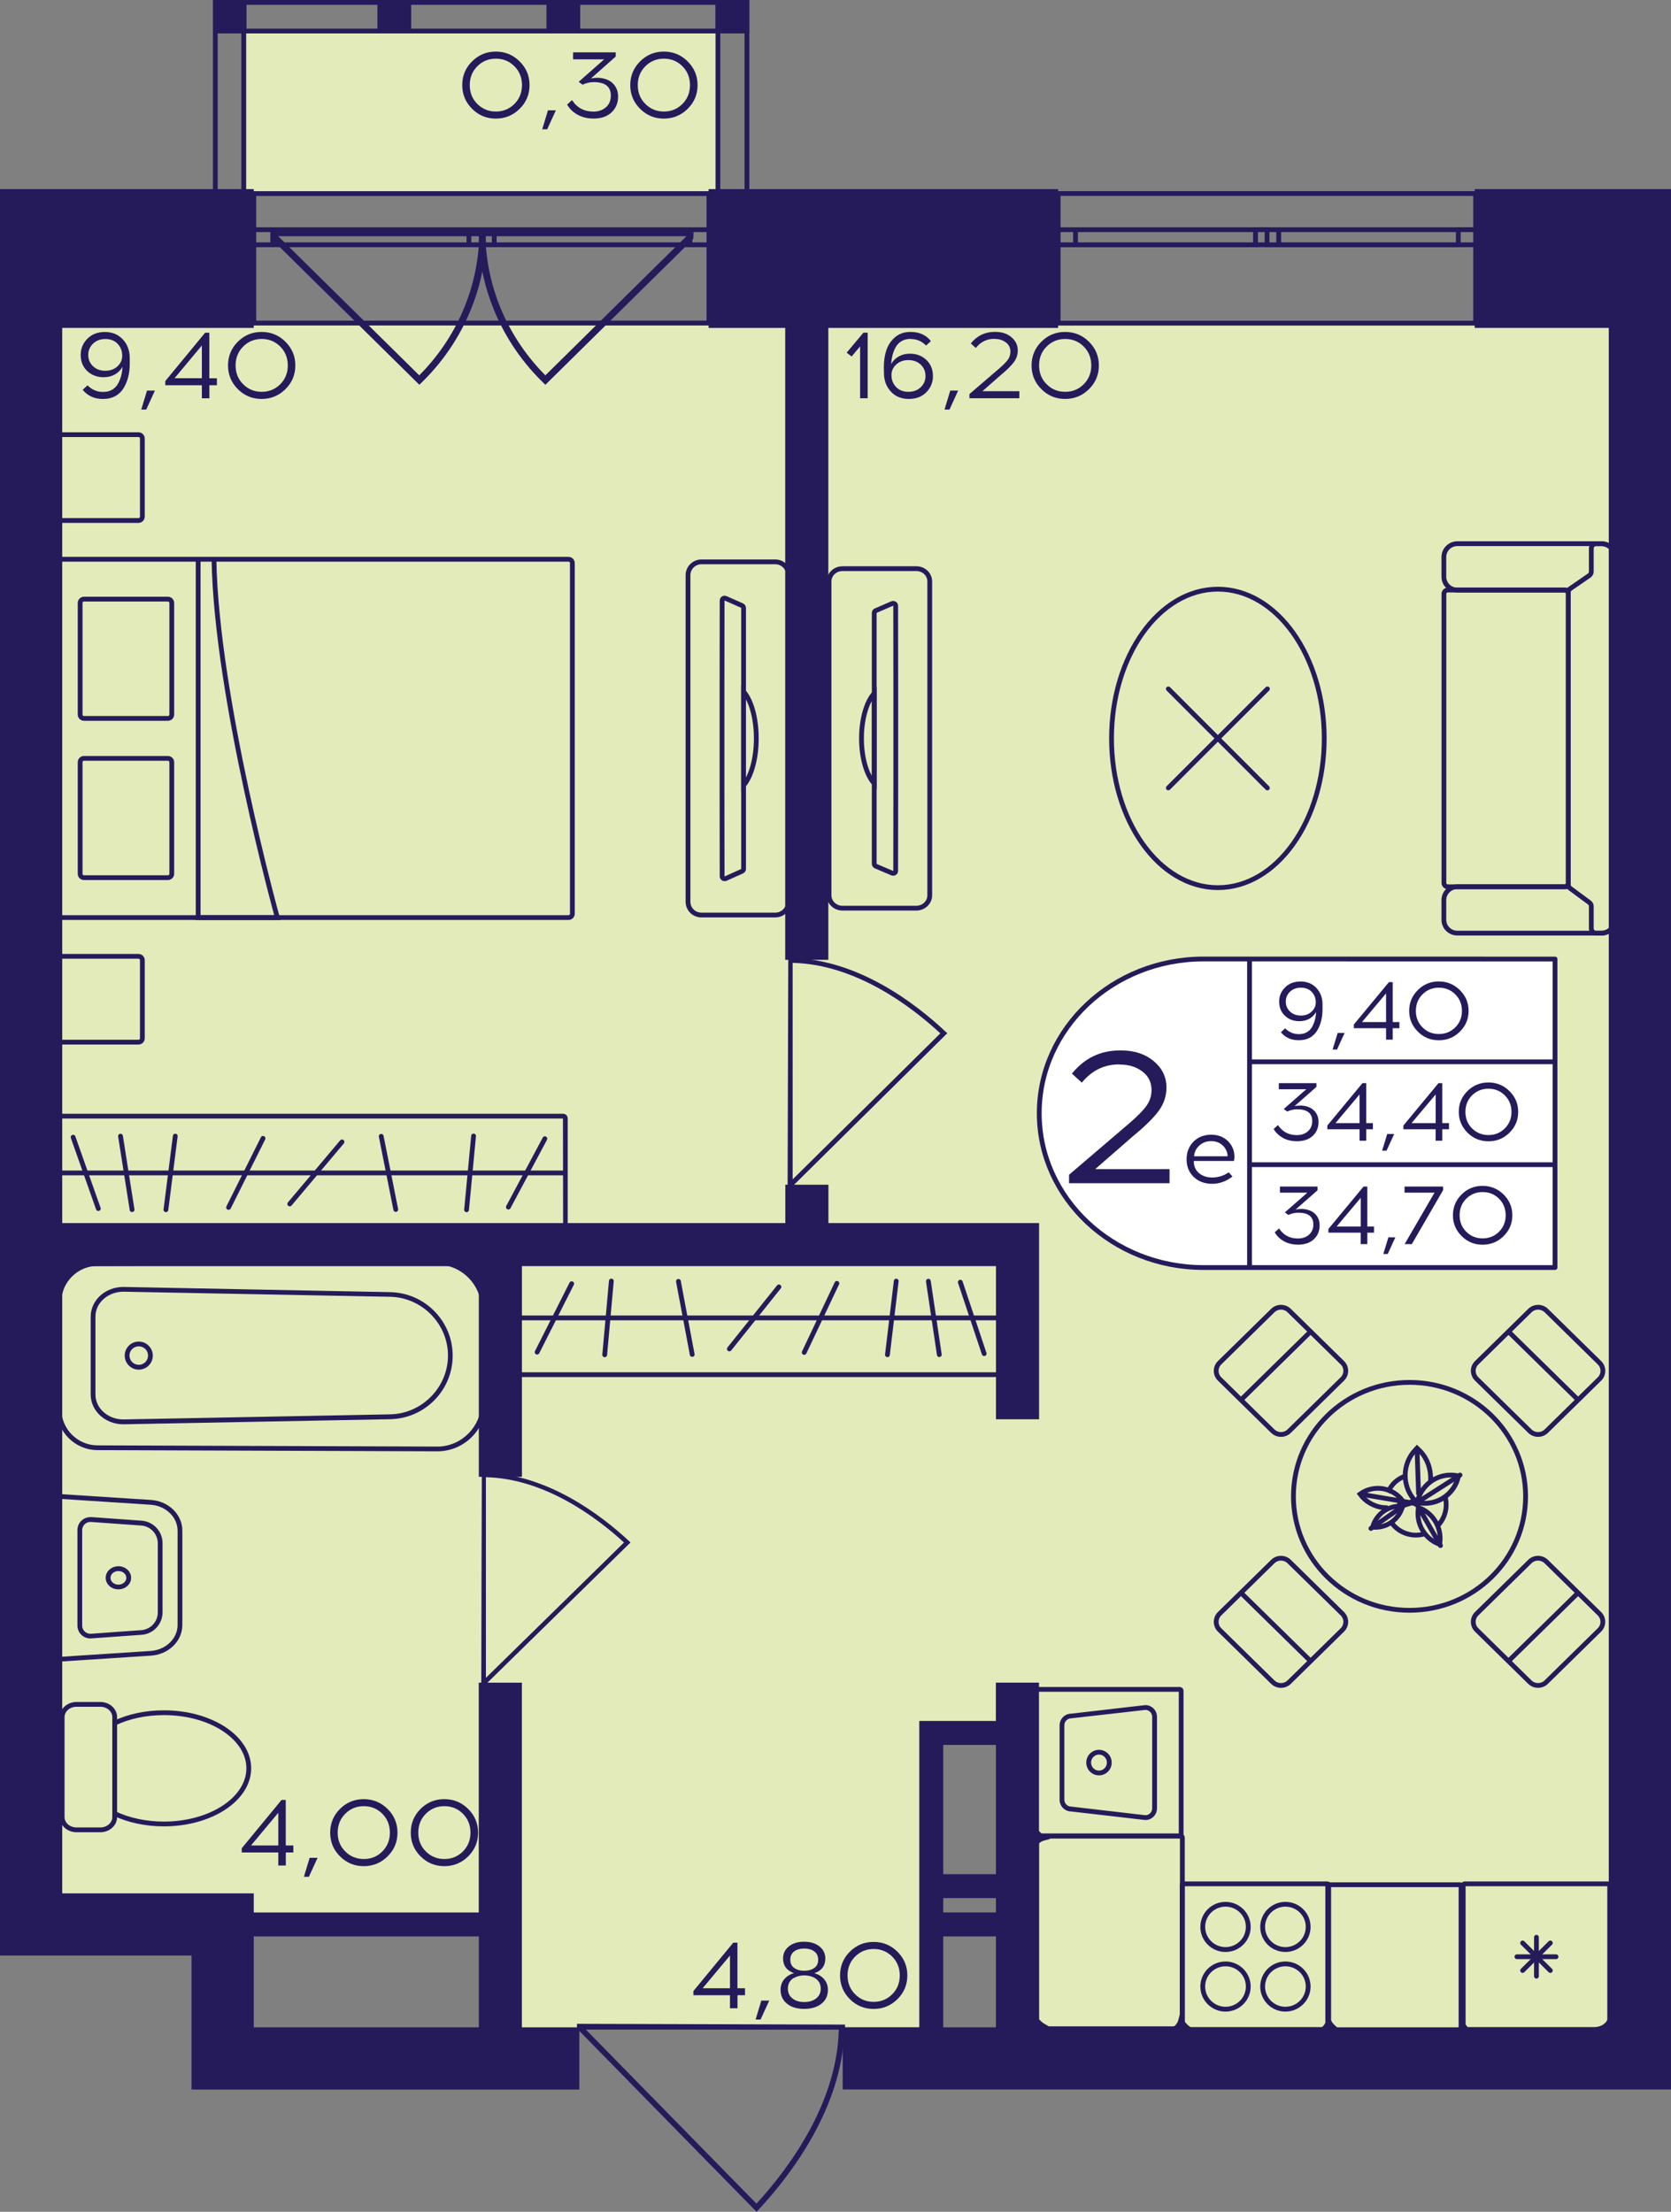 <?xml version="1.0" encoding="utf-8"?>
<!-- Generator: Adobe Illustrator 24.3.0, SVG Export Plug-In . SVG Version: 6.00 Build 0)  -->
<svg version="1.1" id="Слой_1" xmlns="http://www.w3.org/2000/svg" xmlns:xlink="http://www.w3.org/1999/xlink" x="0px" y="0px"
	 viewBox="0 0 302.14 400" style="enable-background:new 0 0 302.14 400;" xml:space="preserve">
<rect x="0" y="0" width="302.14" height="400" fill="#808080" stroke="none"/>
<path style="fill:#E3EBBA;" d="M3.9,58.87h290.89v308.2c-36.94,0-73.88,0-110.81,0c0-17.31,0-34.63,0-51.94c-4.62,0-9.23,0-13.85,0
	c0,17.31,0,34.63,0,51.94c-26.55,0-53.1,0-79.65,0c0-5.77,0-11.54,0-17.31c-28.86,0-57.72,0-86.57,0
	C3.9,252.79,3.9,155.83,3.9,58.87z"/>
<rect x="44.09" y="5.63" style="fill:#E3EBBA;" width="85.83" height="29.5"/>
<g>
	<path style="fill:none;stroke:#251B5B;stroke-width:0.866;stroke-miterlimit:10;" d="M128.18,35.01H45.89v23.41h82.29V35.01z
		 M45.89,35.01h82.29 M45.89,58.42h82.29 M45.89,41.54h3.42v2.73l-3.42,0V41.54z M87.06,44.27h-2.27v-2.73h2.27V44.27z M49.31,41.54
		l35.48,0v2.73H49.31V41.54z M87.06,41.54h2.3v2.73h-2.3V41.54z M128.18,44.27h-3.42v-2.73h3.42V44.27z M89.36,41.54h35.4v2.73
		h-35.4V41.54z M45.89,41.54h3.42 M49.31,41.54v2.73 M49.31,44.27l-3.42,0 M87.06,44.27h-2.27 M84.79,44.27v-2.73 M84.79,41.54h2.27
		 M49.31,41.54l35.48,0 M84.79,44.27H49.31 M87.06,41.54h2.3 M89.36,41.54v2.73 M89.36,44.27h-2.3 M128.18,44.27h-3.42
		 M124.76,44.27v-2.73 M124.76,41.54h3.42 M89.36,41.54h35.4 M124.76,44.27h-35.4"/>
</g>
<g>
	<path style="fill:none;stroke:#251B5B;stroke-width:0.866;stroke-miterlimit:10;" d="M266.82,35l-75.49,0v23.44l75.49,0V35z
		 M191.33,35l75.49,0 M191.33,58.44l75.49,0 M191.33,41.54h3.14v2.74h-3.14V41.54z M229.1,44.27h-2.08v-2.74h2.08V44.27z
		 M194.47,41.54l32.55,0v2.74h-32.55V41.54z M229.1,41.54h2.11v2.74h-2.11V41.54z M266.82,44.27h-3.14v-2.74h3.14V44.27z
		 M231.2,41.54h32.48v2.74l-32.48,0V41.54z M191.33,41.54h3.14 M194.47,41.54v2.74 M194.47,44.27h-3.14 M229.1,44.27h-2.08
		 M227.01,44.27v-2.74 M227.01,41.54h2.08 M194.47,41.54l32.55,0 M227.01,44.27h-32.55 M229.1,41.54h2.11 M231.2,41.54v2.74
		 M231.2,44.27h-2.11 M266.82,44.27h-3.14 M263.68,44.27v-2.74 M263.68,41.54h3.14 M231.2,41.54h32.48 M263.68,44.27l-32.48,0"/>
</g>
<g>
	
		<rect x="129.37" y="0" transform="matrix(-1 -3.009167e-07 3.009167e-07 -1 264.861 6.041)" style="fill:#251B5B;" width="6.11" height="6.04"/>
	
		<rect x="38.55" y="0" transform="matrix(-1 -3.062279e-07 3.062279e-07 -1 83.11 6.041)" style="fill:#251B5B;" width="6.01" height="6.04"/>
	
		<rect x="68.24" y="0" transform="matrix(-1 -3.009243e-07 3.009243e-07 -1 142.591 6.04)" style="fill:#251B5B;" width="6.11" height="6.04"/>
	
		<rect x="98.81" y="0" transform="matrix(-1 -3.009176e-07 3.009176e-07 -1 203.726 6.04)" style="fill:#251B5B;" width="6.11" height="6.04"/>
	<g>
		<path style="fill:#251B5B;" d="M134.62,0.87v36.36h-4.38l0-36.36H134.62 M135.49,0h-6.11l0,38.09h6.11L135.49,0L135.49,0z"/>
	</g>
	<g>
		<path style="fill:#251B5B;" d="M43.64,0.87l0,36.36h-4.28V0.87H43.64 M44.51,0H38.5l0,38.09h6.01L44.51,0L44.51,0z"/>
	</g>
	<g>
		<path style="fill:#251B5B;" d="M39.42,0.87l95.2,0v4.31l-95.2,0V0.87 M38.55,0v6.04l96.94,0V0L38.55,0L38.55,0z"/>
	</g>
</g>
<g>
	<path style="fill:#251B5B;" d="M76.27,69.15c2.13-2.08,3.98-4.35,5.54-6.77c5.58-8.65,5.97-16.74,6.02-18.38
		c0.03-1.04,0.01-1.89-0.02-2.43c-0.36-0.02-0.72-0.03-1.08-0.05H49.11l-0.09-0.09c0.02,0.59,0.04,1.18,0.06,1.77l26.74,26.38
		L76.27,69.15z M50.31,42.72h36.36c-0.29,9.46-4.09,18.33-10.86,25.16L50.31,42.72z"/>
	<path style="fill:#251B5B;" d="M98.16,69.15c-2.13-2.08-3.98-4.35-5.54-6.77C87.04,53.73,86.65,45.64,86.6,44
		c-0.03-1.04-0.01-1.89,0.02-2.43c0.36-0.02,0.72-0.03,1.08-0.05h37.63l0.09-0.09c-0.02,0.59-0.04,1.18-0.06,1.77L98.61,69.59
		L98.16,69.15z M124.11,42.72H87.75c0.29,9.46,4.09,18.33,10.86,25.16L124.11,42.72z"/>
</g>
<path style="fill:#251B5B;" d="M142.53,173.15c0.26,0,0.52,0.01,0.79,0.01v0.11c12,0.27,22.44,8.4,27.64,13.29l0.32,0.3
	l-27.96,27.66v0.18c-0.3,0-0.61,0-0.91,0C142.45,200.85,142.49,187,142.53,173.15z M143.32,213.29l26.7-26.41
	c-5.2-4.83-15.26-12.49-26.7-12.75L143.32,213.29z"/>
<path style="fill:#251B5B;" d="M87.12,266.25c0.25,0,0.49,0.01,0.74,0.01v0.1c11.22,0.25,20.98,7.78,25.85,12.31l0.3,0.28
	l-26.14,25.62v0.16c-0.28,0-0.57,0-0.85,0C87.04,291.91,87.08,279.08,87.12,266.25z M87.86,303.43l24.97-24.47
	c-4.87-4.47-14.27-11.57-24.97-11.81L87.86,303.43z"/>
<path style="fill:#251B5B;" d="M152.8,366.14c0,0.31-0.01,0.61-0.01,0.93h-0.13c-0.31,14.13-9.8,26.43-15.51,32.55L136.8,400
	l-32.27-32.93h-0.21c0-0.36,0-0.71,0-1.07C120.48,366.05,136.64,366.09,152.8,366.14z M105.96,367.07l30.82,31.45
	c5.63-6.13,14.57-17.97,14.88-31.44L105.96,367.07z"/>
<g>
	<path style="fill:none;stroke:#251B5B;stroke-width:0.866;stroke-miterlimit:10;" d="M292,104.29v-3.55
		c0-1.33-1.09-2.42-2.43-2.42h-0.97l-25.1,0c-1.33,0-2.43,1.09-2.43,2.42v3.55c0,1.35,1.09,2.42,2.43,2.42l20.19,0"/>
	<path style="fill:none;stroke:#251B5B;stroke-width:0.866;stroke-miterlimit:10;" d="M292,162.78v3.55c0,1.35-1.09,2.42-2.43,2.42
		h-0.97l-25.1,0c-1.33,0-2.43-1.07-2.43-2.42v-3.55c0-1.33,1.09-2.42,2.43-2.42h20.16"/>
	<path style="fill:none;stroke:#251B5B;stroke-width:0.866;stroke-miterlimit:10;" d="M261.08,159.67l0-52.26
		c0-0.39,0.31-0.7,0.7-0.7l21.09,0c0.39,0,0.7,0.31,0.7,0.7v52.26c0,0.39-0.31,0.7-0.7,0.7l-21.09,0
		C261.39,160.37,261.08,160.06,261.08,159.67z"/>
	<path style="fill:none;stroke:#251B5B;stroke-width:0.866;stroke-miterlimit:10;" d="M287.38,163.22l-3.46-2.56
		c-0.22-0.16-0.35-0.42-0.35-0.69v-52.82c0-0.28,0.14-0.55,0.37-0.71l3.42-2.36c0.23-0.16,0.37-0.43,0.37-0.71v-4.18
		c0-0.48,0.39-0.86,0.87-0.86h0.97c1.34,0,2.43,1.08,2.43,2.42l0,65.6c0,1.33-1.09,2.42-2.43,2.42l-0.97,0
		c-0.48,0-0.87-0.39-0.87-0.86v-3.99C287.73,163.64,287.6,163.38,287.38,163.22z"/>
</g>
<g>
	<path style="fill:none;stroke:#251B5B;stroke-width:0.866;stroke-miterlimit:10;" d="M152.33,164.24h13.35
		c1.35,0,2.43-1.05,2.43-2.32l0-56.76c0-1.29-1.07-2.32-2.43-2.32l-13.35,0c-1.33,0-2.43,1.03-2.43,2.32l0,56.76
		C149.91,163.2,151,164.24,152.33,164.24z M158.07,110.83c0-0.17,0.12-0.33,0.28-0.4l2.96-1.28c0.31-0.12,0.64,0.08,0.64,0.4
		c0,2.02,0.02,8.36,0.02,15.83l0,16.29c0,7.47-0.02,13.82-0.02,15.83c0,0.33-0.33,0.53-0.64,0.4l-2.96-1.26
		c-0.16-0.07-0.28-0.23-0.28-0.41L158.07,110.83z"/>
	<g>
		<path style="fill:none;stroke:#251B5B;stroke-width:0.866;stroke-miterlimit:10;" d="M155.77,133.53c0-3.55,0.94-6.65,2.31-8.16
			l0,16.33C156.7,140.18,155.77,137.1,155.77,133.53z"/>
	</g>
</g>
<g>
	<g>
		<path style="fill:none;stroke:#251B5B;stroke-width:0.866;stroke-miterlimit:10;" d="M11.2,165.94l91.59,0
			c0.39,0,0.7-0.31,0.7-0.7l0-63.4c0-0.39-0.31-0.7-0.7-0.7l-91.59,0c-0.39,0-0.7,0.31-0.7,0.7l0,63.4
			C10.5,165.63,10.81,165.94,11.2,165.94z"/>
		<g>
			<path style="fill:none;stroke:#251B5B;stroke-width:0.866;stroke-miterlimit:10;" d="M30.36,108.35l-15.17,0
				c-0.39,0-0.7,0.31-0.7,0.7l0,20.17c0,0.39,0.31,0.7,0.7,0.7h15.17c0.39,0,0.7-0.31,0.7-0.7l0-20.17
				C31.06,108.66,30.75,108.35,30.36,108.35z"/>
			<path style="fill:none;stroke:#251B5B;stroke-width:0.866;stroke-miterlimit:10;" d="M30.36,137.15l-15.17,0
				c-0.39,0-0.7,0.31-0.7,0.7l0,20.17c0,0.39,0.31,0.7,0.7,0.7l15.17,0c0.39,0,0.7-0.31,0.7-0.7l0-20.17
				C31.06,137.47,30.75,137.15,30.36,137.15z"/>
		</g>
		<path style="fill:none;stroke:#251B5B;stroke-width:0.866;stroke-miterlimit:10;" d="M35.83,101.14l0,64.81h14.32
			c0,0-11.05-39.81-11.46-64.81"/>
	</g>
	<path style="fill:none;stroke:#251B5B;stroke-width:0.866;stroke-linecap:round;stroke-miterlimit:10;" d="M25.04,78.61H11.2
		c-0.39,0-0.7,0.31-0.7,0.7l0,14.12c0,0.39,0.31,0.7,0.7,0.7h13.84c0.39,0,0.7-0.31,0.7-0.7l0-14.12
		C25.74,78.92,25.42,78.61,25.04,78.61z"/>
	<path style="fill:none;stroke:#251B5B;stroke-width:0.866;stroke-linecap:round;stroke-miterlimit:10;" d="M25.04,172.95H11.2
		c-0.39,0-0.7,0.31-0.7,0.7l0,14.12c0,0.39,0.31,0.7,0.7,0.7h13.84c0.39,0,0.7-0.31,0.7-0.7l0-14.12
		C25.74,173.26,25.42,172.95,25.04,172.95z"/>
</g>
<g>
	<path style="fill:none;stroke:#251B5B;stroke-width:0.866;stroke-miterlimit:10;" d="M140.18,101.61l-13.35,0
		c-1.35,0-2.43,1.09-2.43,2.42l0,59.03c0,1.35,1.07,2.42,2.43,2.42h13.35c1.33,0,2.43-1.07,2.43-2.42l0-59.03
		C142.61,102.7,141.52,101.61,140.18,101.61z M134.45,157.15c0,0.17-0.12,0.35-0.28,0.41l-2.96,1.33c-0.31,0.12-0.64-0.09-0.64-0.41
		c0-2.11-0.02-8.7-0.02-16.46v-16.94c0-7.76,0.02-14.37,0.02-16.46c0-0.35,0.33-0.55,0.64-0.41l2.96,1.31
		c0.16,0.07,0.28,0.24,0.28,0.43L134.45,157.15z"/>
	<g>
		<path style="fill:none;stroke:#251B5B;stroke-width:0.866;stroke-miterlimit:10;" d="M136.75,133.55c0,3.69-0.94,6.92-2.31,8.49
			v-16.98C135.82,126.63,136.75,129.84,136.75,133.55z"/>
	</g>
</g>
<g>
	<path style="fill:#251B5B;" d="M213.35,332.5v33.96h-25.49V332.5H213.35 M213.52,331.64h-25.83c-0.39,0-0.7,0.31-0.7,0.7v34.29
		c0,0.39,0.31,0.7,0.7,0.7h25.83c0.39,0,0.7-0.31,0.7-0.7v-34.29C214.22,331.95,213.91,331.64,213.52,331.64L213.52,331.64z"/>
</g>
<g>
	<g>
		<path style="fill:#251B5B;" d="M213.14,305.95v25.62h-25.49v-25.62H213.14 M213.3,305.09h-25.83c-0.39,0-0.7,0.31-0.7,0.7v25.95
			c0,0.39,0.31,0.7,0.7,0.7h25.83c0.39,0,0.7-0.31,0.7-0.7v-25.95C214,305.4,213.69,305.09,213.3,305.09L213.3,305.09z"/>
	</g>
	<g>
		<path style="fill:#251B5B;" d="M207.13,309.23c0.67,0.02,1.2,0.58,1.2,1.25v16.55c0,0.68-0.54,1.23-1.2,1.25l-13.33-1.55
			l-0.05-0.01h-0.05c-0.69,0-1.25-0.56-1.25-1.26v-13.45c0-0.69,0.56-1.26,1.25-1.26h0.05l0.05-0.01L207.13,309.23 M207.09,308.36
			l-13.39,1.55c-1.17,0-2.11,0.95-2.11,2.12v13.45c0,1.17,0.95,2.12,2.11,2.12l13.39,1.55c1.17,0,2.11-0.95,2.11-2.12v-16.55
			C209.2,309.31,208.25,308.36,207.09,308.36L207.09,308.36z"/>
	</g>
	<g>
		<path style="fill:#251B5B;" d="M198.71,317.31c0.79,0,1.43,0.65,1.43,1.45s-0.64,1.45-1.43,1.45s-1.43-0.65-1.43-1.45
			S197.92,317.31,198.71,317.31 M198.71,316.45c-1.27,0-2.3,1.03-2.3,2.31s1.03,2.31,2.3,2.31c1.27,0,2.3-1.03,2.3-2.31
			S199.98,316.45,198.71,316.45L198.71,316.45z"/>
	</g>
</g>
<g>
	<g>
		<path style="fill:#251B5B;" d="M239.82,341.12v25.49H214.2v-25.49H239.82 M239.98,340.26h-25.95c-0.39,0-0.7,0.31-0.7,0.7v25.83
			c0,0.39,0.31,0.7,0.7,0.7h25.95c0.39,0,0.7-0.31,0.7-0.7v-25.83C240.68,340.57,240.37,340.26,239.98,340.26L239.98,340.26z"/>
	</g>
	<g>
		<g>
			<path style="fill:#251B5B;" d="M221.59,344.81c2.03,0,3.68,1.64,3.68,3.66c0,2.02-1.65,3.66-3.68,3.66s-3.68-1.64-3.68-3.66
				C217.91,346.46,219.56,344.81,221.59,344.81 M221.59,343.95c-2.51,0-4.55,2.03-4.55,4.53c0,2.5,2.04,4.53,4.55,4.53
				s4.55-2.03,4.55-4.53C226.14,345.97,224.1,343.95,221.59,343.95L221.59,343.95z"/>
		</g>
		<g>
			<path style="fill:#251B5B;" d="M232.42,355.6c2.03,0,3.68,1.64,3.68,3.66c0,2.02-1.65,3.66-3.68,3.66
				c-2.03,0-3.68-1.64-3.68-3.66C228.74,357.24,230.39,355.6,232.42,355.6 M232.42,354.73c-2.51,0-4.55,2.03-4.55,4.53
				c0,2.5,2.04,4.53,4.55,4.53c2.51,0,4.55-2.03,4.55-4.53C236.97,356.76,234.94,354.73,232.42,354.73L232.42,354.73z"/>
		</g>
		<g>
			<path style="fill:#251B5B;" d="M232.42,344.81c2.03,0,3.68,1.64,3.68,3.66c0,2.02-1.65,3.66-3.68,3.66
				c-2.03,0-3.68-1.64-3.68-3.66C228.74,346.46,230.39,344.81,232.42,344.81 M232.42,343.95c-2.51,0-4.55,2.03-4.55,4.53
				c0,2.5,2.04,4.53,4.55,4.53c2.51,0,4.55-2.03,4.55-4.53C236.97,345.97,234.94,343.95,232.42,343.95L232.42,343.95z"/>
		</g>
		<g>
			<path style="fill:#251B5B;" d="M221.59,355.6c2.03,0,3.68,1.64,3.68,3.66c0,2.02-1.65,3.66-3.68,3.66s-3.68-1.64-3.68-3.66
				C217.91,357.24,219.56,355.6,221.59,355.6 M221.59,354.73c-2.51,0-4.55,2.03-4.55,4.53c0,2.5,2.04,4.53,4.55,4.53
				s4.55-2.03,4.55-4.53C226.14,356.76,224.1,354.73,221.59,354.73L221.59,354.73z"/>
		</g>
	</g>
</g>
<g>
	<g>
		<path style="fill:#251B5B;" d="M290.62,341.12v25.49h-25.62v-25.49H290.62 M290.79,340.26h-25.95c-0.39,0-0.7,0.31-0.7,0.7v25.83
			c0,0.39,0.31,0.7,0.7,0.7h25.95c0.39,0,0.7-0.31,0.7-0.7v-25.83C291.49,340.57,291.18,340.26,290.79,340.26L290.79,340.26z"/>
	</g>
	<g>
		
			<line style="fill:none;stroke:#251B5B;stroke-width:0.866;stroke-linecap:round;stroke-miterlimit:10;" x1="277.81" y1="350.35" x2="277.81" y2="357.39"/>
		
			<line style="fill:none;stroke:#251B5B;stroke-width:0.866;stroke-linecap:round;stroke-miterlimit:10;" x1="275.31" y1="351.38" x2="280.32" y2="356.36"/>
		
			<line style="fill:none;stroke:#251B5B;stroke-width:0.866;stroke-linecap:round;stroke-miterlimit:10;" x1="274.28" y1="353.87" x2="281.35" y2="353.87"/>
		
			<line style="fill:none;stroke:#251B5B;stroke-width:0.866;stroke-linecap:round;stroke-miterlimit:10;" x1="275.31" y1="356.36" x2="280.32" y2="351.38"/>
	</g>
</g>
<g>
	<path style="fill:#251B5B;" d="M263.74,341.28v25.94h-23.23v-25.94H263.74 M264,340.41h-23.75c-0.33,0-0.61,0.27-0.61,0.61v26.46
		c0,0.33,0.27,0.61,0.61,0.61H264c0.33,0,0.61-0.27,0.61-0.61v-26.46C264.6,340.68,264.33,340.41,264,340.41L264,340.41z"/>
</g>
<g>
	
		<ellipse style="fill:none;stroke:#251B5B;stroke-width:0.866;stroke-miterlimit:10;" cx="220.21" cy="133.54" rx="19.23" ry="26.99"/>
	<g>
		
			<line style="fill:none;stroke:#251B5B;stroke-width:0.866;stroke-linecap:round;stroke-miterlimit:10;" x1="229.17" y1="124.58" x2="211.25" y2="142.49"/>
		
			<line style="fill:none;stroke:#251B5B;stroke-width:0.866;stroke-linecap:round;stroke-miterlimit:10;" x1="229.16" y1="142.5" x2="211.25" y2="124.58"/>
	</g>
</g>
<g>
	<g>
		<path style="fill:none;stroke:#251B5B;stroke-width:0.866;stroke-miterlimit:10;" d="M20.74,327.98v0.64
			c0,1.26-1.16,2.3-2.59,2.3h-4.32c-1.44,0-2.59-1.04-2.59-2.3l0-18.09c0-1.26,1.15-2.3,2.59-2.3h4.32c1.42,0,2.59,1.04,2.59,2.3
			v1.07"/>
	</g>
	<g>
		<path style="fill:none;stroke:#251B5B;stroke-width:0.866;stroke-miterlimit:10;" d="M44.98,319.79
			c0,5.56-6.87,10.07-15.35,10.07c-3.31,0-6.39-0.69-8.89-1.87l0-16.38c2.5-1.19,5.58-1.87,8.89-1.87
			C38.11,309.73,44.98,314.23,44.98,319.79z"/>
	</g>
</g>
<g>
	<g>
		<path style="fill:#251B5B;" d="M79.25,228.71c4.28,0.1,7.76,3.65,7.76,7.92v17.06c0,4.27-3.49,7.82-7.75,7.92l-61.61-0.22
			c-3.61,0-6.55-2.93-6.55-6.52v-19.41c0-1.74,0.68-3.38,1.92-4.61c1.24-1.23,2.88-1.91,4.63-1.91L79.25,228.71 M79.26,227.84
			l-61.6,0.22c-4.09,0-7.41,3.31-7.41,7.39v19.41c0,4.08,3.32,7.39,7.41,7.39l61.6,0.22c4.79-0.11,8.61-4.01,8.61-8.78v-17.06
			C87.87,231.85,84.05,227.95,79.26,227.84L79.26,227.84z"/>
	</g>
	<g>
		<path style="fill:#251B5B;" d="M22.3,233.6l48.25,0.92c5.76,0.12,10.45,4.89,10.45,10.63c0,5.74-4.69,10.51-10.44,10.63
			L22.3,256.7c-2.78,0-5.04-2.02-5.04-4.5v-14.1c0-1.19,0.51-2.31,1.45-3.15C19.66,234.08,20.94,233.61,22.3,233.6 M22.3,232.74
			c-3.26,0-5.9,2.4-5.9,5.37v14.1c0,2.96,2.64,5.37,5.9,5.37l48.26-0.92c6.27-0.13,11.29-5.24,11.29-11.49v0
			c0-6.25-5.02-11.36-11.29-11.49L22.3,232.74L22.3,232.74z"/>
	</g>
	<g>
		<path style="fill:#251B5B;" d="M25.09,243.48c0.93,0,1.68,0.75,1.68,1.67s-0.75,1.67-1.68,1.67c-0.93,0-1.68-0.75-1.68-1.67
			C23.41,244.23,24.16,243.48,25.09,243.48 M25.09,242.62c-1.41,0-2.54,1.14-2.54,2.54c0,1.4,1.14,2.54,2.54,2.54
			c1.41,0,2.54-1.14,2.54-2.54S26.49,242.62,25.09,242.62L25.09,242.62z"/>
	</g>
</g>
<g>
	<g>
		<path style="fill:#251B5B;" d="M21.41,284.12c0.79,0,1.43,0.55,1.43,1.23s-0.64,1.23-1.43,1.23c-0.79,0-1.43-0.55-1.43-1.23
			S20.62,284.12,21.41,284.12 M21.41,283.25c-1.27,0-2.3,0.94-2.3,2.09c0,1.16,1.03,2.09,2.3,2.09c1.27,0,2.3-0.94,2.3-2.09
			C23.71,284.19,22.68,283.25,21.41,283.25L21.41,283.25z"/>
	</g>
	<g>
		<path style="fill:#251B5B;" d="M10.79,271.06l16.45,1.07c2.73,0.18,4.87,2.24,4.87,4.69v17.06c0,2.45-2.14,4.51-4.87,4.69
			l-16.45,1.07L10.79,271.06 M9.92,270.14l0,30.41l17.37-1.13c3.2-0.21,5.68-2.63,5.68-5.55l0-17.06c0-2.92-2.48-5.34-5.68-5.55
			L9.92,270.14L9.92,270.14z"/>
	</g>
	<g>
		<path style="fill:#251B5B;" d="M16.33,275.24L16.33,275.24c0.04,0,0.07,0,0.11,0l9.1,0.65c1.68,0.12,2.99,1.53,2.99,3.21v12.5
			c0,1.68-1.31,3.09-2.99,3.21l-9.1,0.65c-0.04,0-0.07,0-0.11,0c-0.81,0-1.47-0.66-1.47-1.47v-17.28
			C14.86,275.9,15.52,275.24,16.33,275.24 M16.33,274.37c-1.28,0-2.33,1.04-2.33,2.33l0,17.28c0,1.3,1.06,2.33,2.33,2.33
			c0.06,0,0.11,0,0.17-0.01l9.1-0.65c2.14-0.15,3.79-1.93,3.79-4.07v-12.5c0-2.14-1.66-3.92-3.79-4.07l-9.1-0.65
			C16.44,274.37,16.39,274.37,16.33,274.37L16.33,274.37z"/>
	</g>
</g>
<g>
	<g>
		<g>
			<path style="fill:#251B5B;" d="M101.79,202.28l0.03,19.67l-91.85,0.03l-0.03-19.7H101.79 M101.81,201.42H9.94
				c-0.46,0-0.84,0.38-0.84,0.84v19.72c0,0.46,0.38,0.84,0.84,0.84h91.87c0.46,0,0.84-0.38,0.84-0.84v-19.72
				C102.65,201.79,102.28,201.42,101.81,201.42L101.81,201.42z"/>
		</g>
	</g>
	
		<line style="fill:none;stroke:#251B5B;stroke-width:0.866;stroke-miterlimit:10;" x1="102.26" y1="212.12" x2="9.42" y2="212.12"/>
	
		<line style="fill:none;stroke:#251B5B;stroke-width:0.866;stroke-linecap:round;stroke-miterlimit:10;" x1="85.63" y1="205.44" x2="84.36" y2="218.79"/>
	
		<line style="fill:none;stroke:#251B5B;stroke-width:0.866;stroke-linecap:round;stroke-miterlimit:10;" x1="68.93" y1="205.5" x2="71.56" y2="218.73"/>
	
		<line style="fill:none;stroke:#251B5B;stroke-width:0.866;stroke-linecap:round;stroke-miterlimit:10;" x1="13.22" y1="205.66" x2="17.78" y2="218.57"/>
	
		<line style="fill:none;stroke:#251B5B;stroke-width:0.866;stroke-linecap:round;stroke-miterlimit:10;" x1="61.84" y1="206.51" x2="52.39" y2="217.73"/>
	
		<line style="fill:none;stroke:#251B5B;stroke-width:0.866;stroke-linecap:round;stroke-miterlimit:10;" x1="47.56" y1="205.87" x2="41.33" y2="218.36"/>
	
		<line style="fill:none;stroke:#251B5B;stroke-width:0.866;stroke-linecap:round;stroke-miterlimit:10;" x1="31.69" y1="205.46" x2="30" y2="218.78"/>
	
		<line style="fill:none;stroke:#251B5B;stroke-width:0.866;stroke-linecap:round;stroke-miterlimit:10;" x1="21.79" y1="205.47" x2="23.88" y2="218.76"/>
	
		<line style="fill:none;stroke:#251B5B;stroke-width:0.866;stroke-linecap:round;stroke-miterlimit:10;" x1="98.52" y1="205.93" x2="91.92" y2="218.3"/>
</g>
<g>
	<g>
		<g>
			<path style="fill:#251B5B;" d="M181,228.5v19.67H94.07V228.5H181 M181.07,227.64H94c-0.44,0-0.79,0.36-0.79,0.79v19.82
				c0,0.44,0.36,0.79,0.79,0.79h87.07c0.44,0,0.79-0.36,0.79-0.79v-19.82C181.87,227.99,181.51,227.64,181.07,227.64L181.07,227.64z
				"/>
		</g>
	</g>
	
		<line style="fill:none;stroke:#251B5B;stroke-width:0.866;stroke-miterlimit:10;" x1="93.57" y1="238.34" x2="181.56" y2="238.34"/>
	
		<line style="fill:none;stroke:#251B5B;stroke-width:0.866;stroke-linecap:round;stroke-miterlimit:10;" x1="109.34" y1="245.01" x2="110.54" y2="231.67"/>
	
		<line style="fill:none;stroke:#251B5B;stroke-width:0.866;stroke-linecap:round;stroke-miterlimit:10;" x1="125.16" y1="244.95" x2="122.67" y2="231.73"/>
	
		<line style="fill:none;stroke:#251B5B;stroke-width:0.866;stroke-linecap:round;stroke-miterlimit:10;" x1="177.95" y1="244.8" x2="173.64" y2="231.88"/>
	
		<line style="fill:none;stroke:#251B5B;stroke-width:0.866;stroke-linecap:round;stroke-miterlimit:10;" x1="131.88" y1="243.95" x2="140.84" y2="232.73"/>
	
		<line style="fill:none;stroke:#251B5B;stroke-width:0.866;stroke-linecap:round;stroke-miterlimit:10;" x1="145.41" y1="244.58" x2="151.32" y2="232.09"/>
	
		<line style="fill:none;stroke:#251B5B;stroke-width:0.866;stroke-linecap:round;stroke-miterlimit:10;" x1="160.46" y1="245" x2="162.05" y2="231.68"/>
	
		<line style="fill:none;stroke:#251B5B;stroke-width:0.866;stroke-linecap:round;stroke-miterlimit:10;" x1="169.84" y1="244.98" x2="167.86" y2="231.7"/>
	
		<line style="fill:none;stroke:#251B5B;stroke-width:0.866;stroke-linecap:round;stroke-miterlimit:10;" x1="97.12" y1="244.53" x2="103.37" y2="232.15"/>
</g>
<g>
	
		<ellipse style="fill:none;stroke:#251B5B;stroke-width:0.866;stroke-miterlimit:10;" cx="254.86" cy="270.61" rx="20.99" ry="20.61"/>
	<g>
		<g>
			<path style="fill:none;stroke:#251B5B;stroke-width:0.866;stroke-miterlimit:10;" d="M233.11,258.81l9.61-9.43
				c0.82-0.81,0.82-2.12,0-2.93l-9.61-9.43c-0.82-0.81-2.16-0.81-2.98,0l-9.61,9.43c-0.82,0.81-0.82,2.12,0,2.93l9.61,9.43
				C230.96,259.62,232.29,259.62,233.11,258.81z"/>
			
				<line style="fill:none;stroke:#251B5B;stroke-width:0.866;stroke-miterlimit:10;" x1="237.11" y1="240.68" x2="224.25" y2="253.3"/>
		</g>
	</g>
	<g>
		<g>
			<path style="fill:none;stroke:#251B5B;stroke-width:0.866;stroke-miterlimit:10;" d="M276.61,282.41l-9.61,9.43
				c-0.82,0.81-0.82,2.12,0,2.93l9.61,9.43c0.82,0.81,2.16,0.81,2.98,0l9.61-9.43c0.82-0.81,0.82-2.12,0-2.93l-9.61-9.43
				C278.77,281.6,277.43,281.6,276.61,282.41z"/>
			
				<line style="fill:none;stroke:#251B5B;stroke-width:0.866;stroke-miterlimit:10;" x1="272.62" y1="300.54" x2="285.48" y2="287.92"/>
		</g>
	</g>
	<g>
		<g>
			<path style="fill:none;stroke:#251B5B;stroke-width:0.866;stroke-miterlimit:10;" d="M242.72,291.84l-9.61-9.43
				c-0.82-0.81-2.16-0.81-2.98,0l-9.61,9.43c-0.82,0.81-0.82,2.12,0,2.93l9.61,9.43c0.82,0.81,2.16,0.81,2.98,0l9.61-9.43
				C243.54,293.96,243.54,292.65,242.72,291.84z"/>
			
				<line style="fill:none;stroke:#251B5B;stroke-width:0.866;stroke-miterlimit:10;" x1="224.25" y1="287.92" x2="237.11" y2="300.54"/>
		</g>
	</g>
	<g>
		<g>
			<path style="fill:none;stroke:#251B5B;stroke-width:0.866;stroke-miterlimit:10;" d="M267.01,249.38l9.61,9.43
				c0.82,0.81,2.16,0.81,2.98,0l9.61-9.43c0.82-0.81,0.82-2.12,0-2.93l-9.61-9.43c-0.82-0.81-2.16-0.81-2.98,0l-9.61,9.43
				C266.18,247.26,266.18,248.57,267.01,249.38z"/>
			
				<line style="fill:none;stroke:#251B5B;stroke-width:0.866;stroke-miterlimit:10;" x1="285.48" y1="253.3" x2="272.62" y2="240.68"/>
		</g>
	</g>
</g>
<g>
	<path style="fill:none;stroke:#251B5B;stroke-width:0.866;stroke-linecap:square;stroke-miterlimit:10;" d="M260.26,275.59
		c0.48-0.58,0.84-1.28,1.05-2.06c0.21-0.81,0.24-1.63,0.09-2.41"/>
	<path style="fill:none;stroke:#251B5B;stroke-width:0.866;stroke-linecap:square;stroke-miterlimit:10;" d="M251.82,275.66
		c0.7,0.84,1.64,1.47,2.76,1.77c0.88,0.24,1.77,0.25,2.61,0.06"/>
	<path style="fill:none;stroke:#251B5B;stroke-width:0.866;stroke-linecap:square;stroke-miterlimit:10;" d="M254,266.98
		c-1.26,0.46-2.24,1.31-2.87,2.55"/>
	<g>
		<path style="fill:#251B5B;" d="M256.83,273.24c2.05,0.97,3.31,3.16,3.11,5.44C257.89,277.71,256.64,275.52,256.83,273.24
			 M256.16,272.07L256.16,272.07c-0.89,3.38,1.1,6.86,4.46,7.77l0,0C261.51,276.47,259.51,272.99,256.16,272.07L256.16,272.07z"/>
	</g>
	<path style="fill:none;stroke:#251B5B;stroke-width:0.866;stroke-linecap:round;stroke-miterlimit:10;" d="M253.02,272.07
		c0.25-0.13,0.43-0.38,0.67-0.56c-1.8-2.53-5.28-3.11-7.78-1.31c0.48,0.67,1.08,1.21,1.74,1.6c0.9,0.53,1.99,0.9,3.03,0.86"/>
	<g>
		<path style="fill:#251B5B;" d="M253.02,272.81c-0.69,1.73-2.34,2.92-4.24,2.96C249.47,274.04,251.12,272.85,253.02,272.81
			 M253.12,271.95c-2.64,0-4.98,1.9-5.46,4.6h0c0.34,0.06,0.68,0.09,1.02,0.09c2.64,0,4.98-1.9,5.46-4.6l0,0
			C253.8,271.98,253.46,271.95,253.12,271.95L253.12,271.95z"/>
	</g>
	<path style="fill:none;stroke:#251B5B;stroke-width:0.866;stroke-linecap:round;stroke-miterlimit:10;" d="M258.67,267.57
		c0.08-1.88-0.61-3.94-2.08-5.32l-0.38-0.36l-0.35,0.38c-2.34,2.53-2.36,6.4-0.15,8.96c0.06,0.06,0.11,0.13,0.17,0.18"/>
	
		<line style="fill:none;stroke:#251B5B;stroke-width:0.866;stroke-linecap:round;stroke-linejoin:round;stroke-miterlimit:10;" x1="256.5" y1="270.11" x2="256.22" y2="262.14"/>
	<g>
		<path style="fill:#251B5B;" d="M262.3,267.19c0.29,0,0.59,0.02,0.88,0.07c-0.71,2.43-2.97,4.16-5.51,4.16
			c-0.29,0-0.59-0.02-0.88-0.07C257.51,268.92,259.76,267.19,262.3,267.19 M262.3,266.33c-3.04,0-5.77,2.11-6.45,5.23l-0.1,0.47
			l0.46,0.11c0.49,0.11,0.98,0.17,1.47,0.17c3.04,0,5.77-2.11,6.45-5.23l0.1-0.47l-0.46-0.11
			C263.28,266.38,262.79,266.33,262.3,266.33L262.3,266.33z"/>
	</g>
	
		<line style="fill:none;stroke:#251B5B;stroke-width:0.866;stroke-linecap:round;stroke-linejoin:round;stroke-miterlimit:10;" x1="255.97" y1="271.88" x2="263.99" y2="266.76"/>
	
		<line style="fill:none;stroke:#251B5B;stroke-width:0.866;stroke-linecap:round;stroke-miterlimit:10;" x1="253.42" y1="271.47" x2="246.25" y2="270.26"/>
	<polyline style="fill:none;stroke:#251B5B;stroke-width:0.866;stroke-linecap:round;stroke-miterlimit:10;" points="
		247.88,276.42 253.91,272.21 255.26,271.79 	"/>
	<path style="fill:none;stroke:#251B5B;stroke-width:0.866;stroke-linecap:round;stroke-miterlimit:10;" d="M255.9,271.65
		l0.52,0.79c0.03,0.05,4.04,7.08,4.04,7.08"/>
	
		<line style="fill:none;stroke:#251B5B;stroke-width:0.866;stroke-linecap:round;stroke-miterlimit:10;" x1="253.36" y1="271.46" x2="256.3" y2="271.97"/>
	
		<line style="fill:none;stroke:#251B5B;stroke-width:0.866;stroke-linecap:round;stroke-miterlimit:10;" x1="255.97" y1="271.38" x2="254.98" y2="271.69"/>
	<polygon style="fill:none;stroke:#251B5B;stroke-width:0.866;stroke-linecap:round;stroke-miterlimit:10;" points="255.88,271.45 
		255.37,271.71 255.7,271.88 	"/>
	<polygon style="fill:#251B5B;" points="252.68,272.01 253.91,272.21 254.8,271.85 253.42,271.47 	"/>
	<path style="fill:#251B5B;" d="M254.97,272.02c0.04,0.01,1.21,0.2,1.21,0.2l-0.33-0.38l-0.7-0.09L254.97,272.02z"/>
	<polygon style="fill:#251B5B;" points="254.54,271.59 255.82,271.21 255.9,271.37 255.15,271.76 	"/>
</g>
<g>
	<path style="fill:#251B5B;stroke:#251B5B;stroke-width:0.866;stroke-miterlimit:10;" d="M93.93,304.74h-6.93v41.56H45.45v-3.46
		H35.06H10.82V233.42c0.29-0.69,0.64-1.36,1.09-1.99c1.04-1.44,2.37-2.31,3.72-2.88h66.04c1.55,0.54,3.14,1.47,4.34,3.14
		c0.4,0.56,0.72,1.16,1,1.77v33.18h6.93v-38.07c0.01-0.01,0.01-0.02,0.02-0.03h86.56v27.7h6.93v-27.7v-3.46v-3.46h-38.09v-6.93
		h-6.93v6.93H93.93h-6.93H10.82V58.87h34.63V34.63H0.43v10.39v13.85v283.96v3.46v6.93h34.63v24.24h3.46h6.93h58.87v-10.39H93.93
		V304.74z M45.45,353.22v-3.46h41.56v17.31H45.45V353.22z"/>
	<polygon style="fill:#251B5B;stroke:#251B5B;stroke-width:0.866;stroke-miterlimit:10;" points="142.41,173.15 149.34,173.15 
		149.34,58.87 190.89,58.87 190.89,34.63 128.56,34.63 128.56,58.87 142.41,58.87 	"/>
	<path style="fill:#251B5B;stroke:#251B5B;stroke-width:0.866;stroke-miterlimit:10;" d="M267.08,34.63v24.24h24.24v306.18
		c-0.02-0.03-0.07-0.08-0.09-0.11c-0.07,0.27-0.22,0.69-0.59,1.1c-0.76,0.85-1.86,0.96-2.11,0.98c0.93-0.04,1.85-0.07,2.78-0.11
		v0.16h-26.06c-0.02-0.02-0.03-0.02-0.05-0.04c-0.34-0.34-0.58-0.67-0.75-0.95c-0.06,0.24-0.22,0.62-0.51,0.99h-22.3
		c-0.23-0.17-0.48-0.37-0.73-0.63c-0.32-0.34-0.54-0.67-0.7-0.95c-0.07,0.27-0.21,0.69-0.55,1.1c-0.17,0.2-0.36,0.36-0.55,0.48
		h-23.93c-0.3-0.19-0.63-0.43-0.97-0.8c-0.32-0.34-0.54-0.67-0.7-0.95c-0.07,0.27-0.21,0.69-0.55,1.1c-0.26,0.31-0.56,0.5-0.85,0.64
		h-24.34c0.4-0.33,0.81-0.47,1.08-0.54c-0.28-0.16-0.61-0.38-0.95-0.7c-0.19-0.18-0.33-0.35-0.47-0.52v-32.07
		c0.08-0.09,0.14-0.19,0.24-0.27c0.41-0.34,0.83-0.48,1.1-0.55c-0.28-0.16-0.61-0.38-0.95-0.7c-0.16-0.15-0.27-0.29-0.39-0.44
		v-26.54h-6.93v6.93h-10.39h-3.46v3.46v24.24v3.46v3.46v3.46v17.31H152.8v10.39h148.91V374v-6.93V58.87V48.48V34.63H267.08z
		 M170.12,315.13h10.39v24.24h-10.39V315.13z M170.12,342.83h10.39v3.46h-10.39V342.83z M170.12,349.76h10.39v17.31h-10.39V349.76z"
		/>
</g>
<g>
	<path style="fill:#FFFFFF;stroke:#251B5B;stroke-width:0.866;stroke-linejoin:round;stroke-miterlimit:10;" d="M281.17,173.44
		l0,55.79l-63.56,0c-16.38,0-29.7-12.51-29.7-27.9c0-15.39,13.31-27.9,29.7-27.9L281.17,173.44z M225.93,173.44l0,55.79
		 M225.93,192.03l55.24,0 M225.93,210.63l55.24,0"/>
	<g>
		<path style="fill:#251B5B;" d="M211.46,213.98H193.3v-1.53l10.78-9.21c1.54-1.32,2.61-2.4,3.22-3.26c0.61-0.85,0.91-1.8,0.91-2.84
			c0-1.41-0.55-2.53-1.65-3.36c-1.1-0.83-2.41-1.25-3.95-1.25l-0.31-0.03c-2.66,0-4.89,1.1-6.69,3.29l-1.79-1.63
			c2.26-2.79,5.15-4.19,8.65-4.19h0.38c2.33,0.02,4.26,0.67,5.78,1.95c1.52,1.28,2.28,2.87,2.28,4.76c0,1.53-0.46,2.92-1.38,4.19
			c-0.92,1.27-2.49,2.82-4.71,4.64l-6.79,5.92h13.44V213.98z"/>
		<path style="fill:#251B5B;" d="M219.01,205.21c0.94,0,1.76,0.23,2.43,0.68c0.68,0.45,1.18,1.07,1.5,1.85
			c0.14,0.33,0.22,0.72,0.25,1.16c0.03,0.44,0,0.79-0.09,1.06h-7.25c0,0.91,0.31,1.64,0.92,2.17c0.61,0.53,1.4,0.81,2.37,0.82
			c1.11,0,2.12-0.31,3.03-0.94l0.68,0.76c-1.13,0.88-2.37,1.32-3.71,1.32c-1.35-0.01-2.46-0.43-3.31-1.25s-1.28-1.88-1.28-3.19
			c0-1.26,0.41-2.31,1.23-3.17C216.62,205.63,217.69,205.21,219.01,205.21z M219.01,206.37c-0.87,0-1.59,0.27-2.16,0.8
			c-0.58,0.53-0.89,1.18-0.94,1.94h6.04c0.02-0.3-0.04-0.63-0.19-0.99c-0.22-0.53-0.57-0.95-1.05-1.27
			C220.22,206.52,219.66,206.37,219.01,206.37z"/>
	</g>
	<g>
		<path style="fill:#251B5B;" d="M238.05,196.54l-3.99,3.51c0.3-0.08,0.7-0.12,1.21-0.12c1.01,0.06,1.79,0.37,2.33,0.91
			c0.54,0.54,0.81,1.23,0.81,2.06c0,1.01-0.34,1.84-1.02,2.49c-0.68,0.65-1.61,0.98-2.79,1h-0.14c-0.95-0.01-1.79-0.21-2.5-0.61
			s-1.27-0.93-1.67-1.61l0.78-0.71c0.8,1.21,1.93,1.82,3.41,1.82h0.09c0.8-0.02,1.45-0.26,1.95-0.72c0.5-0.46,0.75-1.07,0.75-1.81
			c0-1.43-0.91-2.14-2.75-2.14c-0.58,0-1.17,0.14-1.77,0.41l-0.63-0.46l4.07-3.57h-4.96v-1.11h6.8V196.54z"/>
		<path style="fill:#251B5B;" d="M247.03,204.22v2.07h-1.2v-2.07H240v-0.67l6.35-7.67h0.68v7.23h1.21v1.11H247.03z M245.83,197.92
			l-4.36,5.19h4.36V197.92z"/>
		<path style="fill:#251B5B;" d="M252.09,205.08l-1.38,3.01h-0.8l0.92-3.01H252.09z"/>
		<path style="fill:#251B5B;" d="M260.78,204.22v2.07h-1.2v-2.07h-5.83v-0.67l6.35-7.67h0.68v7.23H262v1.11H260.78z M259.59,197.92
			l-4.36,5.19h4.36V197.92z"/>
		<path style="fill:#251B5B;" d="M265.33,197.32c1.04-1.04,2.31-1.56,3.79-1.56c1.48,0,2.75,0.52,3.81,1.56
			c1.05,1.04,1.58,2.29,1.58,3.76c0,1.47-0.52,2.72-1.57,3.76c-1.05,1.04-2.32,1.56-3.81,1.56c-1.48,0-2.75-0.52-3.79-1.56
			c-1.04-1.04-1.57-2.29-1.57-3.76C263.76,199.61,264.28,198.36,265.33,197.32z M272.09,198.09c-0.8-0.8-1.79-1.2-2.96-1.2
			c-1.17,0-2.15,0.4-2.96,1.2c-0.8,0.8-1.2,1.8-1.2,2.99c0,1.2,0.4,2.19,1.2,2.99c0.8,0.8,1.79,1.2,2.96,1.2
			c1.17,0,2.15-0.4,2.96-1.2c0.8-0.8,1.21-1.8,1.21-2.99C273.3,199.89,272.89,198.89,272.09,198.09z"/>
	</g>
	<g>
		<path style="fill:#251B5B;" d="M234.9,188.12h-0.11c-1.33,0-2.4-0.48-3.19-1.44l0.77-0.71c0.71,0.7,1.52,1.05,2.44,1.05h0.09
			c0.53,0,1-0.12,1.4-0.35s0.71-0.55,0.94-0.95c0.22-0.4,0.4-0.83,0.51-1.27c0.12-0.45,0.19-0.92,0.21-1.43
			c-0.27,0.5-0.66,0.9-1.18,1.2c-0.52,0.3-1.13,0.46-1.83,0.46c-1.05,0-1.93-0.33-2.62-0.99c-0.7-0.66-1.04-1.51-1.04-2.55
			c0-1,0.36-1.86,1.07-2.57c0.71-0.71,1.64-1.07,2.79-1.07c1.19,0,2.15,0.39,2.88,1.18c0.73,0.79,1.1,1.78,1.1,2.96v0.9
			c0,0.73-0.08,1.41-0.24,2.06c-0.16,0.64-0.4,1.24-0.73,1.78c-0.33,0.54-0.77,0.97-1.32,1.28
			C236.27,187.97,235.63,188.12,234.9,188.12z M235.21,183.66c0.78,0,1.42-0.23,1.93-0.7c0.51-0.46,0.77-1.02,0.77-1.68
			c0-0.75-0.24-1.38-0.72-1.89c-0.48-0.51-1.14-0.77-1.98-0.77c-0.79,0-1.44,0.24-1.95,0.72c-0.51,0.48-0.77,1.08-0.77,1.8
			c0,0.72,0.26,1.32,0.77,1.8C233.77,183.42,234.42,183.66,235.21,183.66z"/>
		<path style="fill:#251B5B;" d="M243.13,186.8l-1.38,3.01h-0.8l0.92-3.01H243.13z"/>
		<path style="fill:#251B5B;" d="M251.82,185.95v2.07h-1.2v-2.07h-5.83v-0.67l6.35-7.67h0.68v7.23h1.21v1.11H251.82z M250.62,179.65
			l-4.36,5.19h4.36V179.65z"/>
		<path style="fill:#251B5B;" d="M256.36,179.05c1.04-1.04,2.31-1.56,3.79-1.56s2.75,0.52,3.81,1.56c1.05,1.04,1.58,2.29,1.58,3.76
			c0,1.47-0.52,2.72-1.57,3.76c-1.05,1.04-2.32,1.56-3.81,1.56c-1.48,0-2.75-0.52-3.79-1.56c-1.04-1.04-1.57-2.29-1.57-3.76
			C254.8,181.34,255.32,180.09,256.36,179.05z M263.13,179.82c-0.8-0.8-1.79-1.2-2.96-1.2c-1.17,0-2.15,0.4-2.96,1.2
			c-0.8,0.8-1.2,1.8-1.2,2.99c0,1.2,0.4,2.19,1.2,2.99c0.8,0.8,1.79,1.2,2.96,1.2c1.17,0,2.15-0.4,2.96-1.2
			c0.8-0.8,1.21-1.8,1.21-2.99C264.33,181.61,263.93,180.61,263.13,179.82z"/>
	</g>
	<g>
		<path style="fill:#251B5B;" d="M238.25,215.24l-3.99,3.51c0.3-0.08,0.7-0.12,1.21-0.12c1.01,0.06,1.79,0.37,2.33,0.91
			c0.54,0.54,0.81,1.23,0.81,2.06c0,1.01-0.34,1.84-1.02,2.49c-0.68,0.65-1.61,0.98-2.79,1h-0.14c-0.95-0.01-1.79-0.21-2.5-0.61
			c-0.72-0.4-1.27-0.93-1.67-1.61l0.78-0.71c0.8,1.21,1.93,1.82,3.41,1.82h0.09c0.8-0.02,1.45-0.26,1.95-0.72
			c0.5-0.46,0.75-1.07,0.75-1.81c0-1.43-0.91-2.14-2.75-2.14c-0.58,0-1.17,0.14-1.77,0.41l-0.63-0.46l4.07-3.57h-4.96v-1.11h6.8
			V215.24z"/>
		<path style="fill:#251B5B;" d="M247.23,222.92v2.07h-1.2v-2.07h-5.83v-0.67l6.35-7.67h0.68v7.23h1.21v1.11H247.23z M246.04,216.62
			l-4.36,5.19h4.36V216.62z"/>
		<path style="fill:#251B5B;" d="M252.3,223.77l-1.38,3.01h-0.8l0.92-3.01H252.3z"/>
		<path style="fill:#251B5B;" d="M260.93,215.24l-5.65,9.75h-1.3l5.4-9.3h-5.42v-1.11h6.97V215.24z"/>
		<path style="fill:#251B5B;" d="M264.27,216.02c1.04-1.04,2.31-1.56,3.79-1.56s2.75,0.52,3.81,1.56c1.05,1.04,1.58,2.29,1.58,3.76
			c0,1.47-0.52,2.72-1.57,3.76c-1.05,1.04-2.32,1.56-3.81,1.56c-1.48,0-2.75-0.52-3.79-1.56c-1.04-1.04-1.57-2.29-1.57-3.76
			C262.71,218.31,263.23,217.06,264.27,216.02z M271.04,216.78c-0.8-0.8-1.79-1.2-2.96-1.2s-2.15,0.4-2.96,1.2
			c-0.8,0.8-1.2,1.8-1.2,2.99c0,1.2,0.4,2.19,1.2,2.99c0.8,0.8,1.79,1.2,2.96,1.2s2.15-0.4,2.96-1.2c0.8-0.8,1.21-1.8,1.21-2.99
			C272.24,218.58,271.84,217.58,271.04,216.78z"/>
	</g>
</g>
<g>
	<path style="fill:#251B5B;" d="M85.35,11.11c1.18-1.18,2.61-1.78,4.3-1.78c1.68,0,3.12,0.59,4.31,1.78
		c1.19,1.18,1.79,2.61,1.79,4.28s-0.59,3.1-1.78,4.28s-2.63,1.78-4.32,1.78c-1.68,0-3.11-0.59-4.3-1.78
		c-1.18-1.18-1.77-2.61-1.77-4.28S84.16,12.29,85.35,11.11z M93.01,11.98c-0.91-0.91-2.03-1.37-3.35-1.37
		c-1.32,0-2.44,0.46-3.35,1.37c-0.91,0.91-1.37,2.05-1.37,3.41s0.45,2.5,1.37,3.41c0.91,0.91,2.03,1.37,3.35,1.37
		c1.32,0,2.44-0.46,3.35-1.37c0.91-0.91,1.37-2.05,1.37-3.41S93.92,12.89,93.01,11.98z"/>
	<path style="fill:#251B5B;" d="M100.51,19.95l-1.57,3.43h-0.9l1.04-3.43H100.51z"/>
	<path style="fill:#251B5B;" d="M111.35,10.21l-4.52,4c0.34-0.09,0.79-0.14,1.37-0.14c1.15,0.07,2.03,0.42,2.64,1.04
		c0.62,0.62,0.92,1.41,0.92,2.35c0,1.16-0.39,2.1-1.16,2.84c-0.77,0.74-1.82,1.12-3.16,1.14h-0.16c-1.08-0.01-2.02-0.24-2.84-0.69
		c-0.81-0.45-1.44-1.06-1.9-1.83l0.89-0.82c0.9,1.39,2.19,2.08,3.86,2.08h0.1c0.9-0.02,1.64-0.3,2.21-0.82s0.85-1.21,0.85-2.07
		c0-1.63-1.04-2.44-3.11-2.44c-0.66,0-1.33,0.16-2,0.47l-0.71-0.52l4.61-4.07h-5.62V9.47h7.71V10.21z"/>
	<path style="fill:#251B5B;" d="M115.73,11.11c1.18-1.18,2.61-1.78,4.3-1.78c1.68,0,3.12,0.59,4.31,1.78
		c1.19,1.18,1.79,2.61,1.79,4.28s-0.59,3.1-1.78,4.28s-2.63,1.78-4.32,1.78c-1.68,0-3.11-0.59-4.3-1.78
		c-1.18-1.18-1.77-2.61-1.77-4.28S114.55,12.29,115.73,11.11z M123.39,11.98c-0.91-0.91-2.03-1.37-3.35-1.37
		c-1.32,0-2.44,0.46-3.35,1.37c-0.91,0.91-1.37,2.05-1.37,3.41s0.45,2.5,1.37,3.41c0.91,0.91,2.03,1.37,3.35,1.37
		c1.32,0,2.44-0.46,3.35-1.37c0.91-0.91,1.37-2.05,1.37-3.41S124.3,12.89,123.39,11.98z"/>
</g>
<g>
	<path style="fill:#251B5B;" d="M133.35,360.83v2.36h-1.36v-2.36h-6.61v-0.76l7.2-8.74h0.76v8.24h1.37v1.26H133.35z M131.99,353.65
		l-4.94,5.92h4.94V353.65z"/>
	<path style="fill:#251B5B;" d="M139.09,361.8l-1.57,3.43h-0.9l1.04-3.43H139.09z"/>
	<path style="fill:#251B5B;" d="M147.25,356.85c0.74,0.21,1.34,0.57,1.78,1.1s0.67,1.16,0.67,1.91c0,1.04-0.38,1.87-1.15,2.49
		c-0.77,0.62-1.79,0.94-3.06,0.95h-0.09c-1.3,0-2.33-0.31-3.1-0.94c-0.77-0.62-1.16-1.46-1.16-2.51c0-0.75,0.22-1.39,0.66-1.91
		c0.44-0.52,1.03-0.89,1.77-1.1c-1.32-0.46-1.98-1.35-1.98-2.67c0-0.89,0.35-1.61,1.05-2.17c0.7-0.56,1.61-0.84,2.72-0.84h0.16
		c1.1,0.02,2,0.31,2.68,0.87c0.68,0.55,1.03,1.27,1.03,2.15C149.23,355.5,148.57,356.39,147.25,356.85z M145.42,362.06
		c0.87,0,1.58-0.21,2.14-0.64c0.56-0.43,0.84-1.02,0.84-1.77c0-0.75-0.27-1.33-0.81-1.75c-0.54-0.42-1.26-0.64-2.16-0.66
		c-0.3,0-0.61,0.03-0.91,0.1c-0.31,0.07-0.63,0.19-0.96,0.36c-0.33,0.17-0.6,0.42-0.8,0.75c-0.2,0.33-0.3,0.73-0.3,1.19
		c0,0.75,0.27,1.34,0.83,1.77C143.82,361.85,144.54,362.06,145.42,362.06z M143.62,352.89c-0.48,0.34-0.72,0.85-0.72,1.52
		s0.24,1.17,0.72,1.5c0.48,0.33,1.08,0.5,1.8,0.5c0.72,0,1.32-0.17,1.8-0.5c0.48-0.33,0.72-0.84,0.72-1.5s-0.24-1.17-0.73-1.52
		c-0.49-0.34-1.08-0.51-1.79-0.51C144.7,352.38,144.1,352.55,143.62,352.89z"/>
	<path style="fill:#251B5B;" d="M153.66,352.96c1.18-1.18,2.61-1.77,4.3-1.77c1.68,0,3.12,0.59,4.31,1.77
		c1.19,1.18,1.79,2.61,1.79,4.29c0,1.67-0.59,3.1-1.78,4.28c-1.19,1.18-2.63,1.78-4.32,1.78c-1.68,0-3.11-0.59-4.3-1.78
		c-1.18-1.18-1.77-2.61-1.77-4.28C151.89,355.58,152.48,354.15,153.66,352.96z M161.32,353.84c-0.91-0.91-2.03-1.37-3.35-1.37
		c-1.32,0-2.44,0.46-3.35,1.37c-0.91,0.91-1.37,2.05-1.37,3.41c0,1.36,0.45,2.5,1.37,3.41c0.91,0.91,2.03,1.37,3.35,1.37
		c1.32,0,2.44-0.46,3.35-1.37c0.91-0.91,1.37-2.05,1.37-3.41C162.69,355.89,162.23,354.75,161.32,353.84z"/>
</g>
<g>
	<path style="fill:#251B5B;" d="M51.68,335.01v2.36h-1.36v-2.36h-6.61v-0.76l7.2-8.74h0.76v8.24h1.37v1.26H51.68z M50.32,327.83
		l-4.94,5.92h4.94V327.83z"/>
	<path style="fill:#251B5B;" d="M57.42,335.98l-1.57,3.43h-0.9l1.04-3.43H57.42z"/>
	<path style="fill:#251B5B;" d="M61.47,327.14c1.18-1.18,2.61-1.77,4.3-1.77c1.68,0,3.12,0.59,4.31,1.77
		c1.19,1.18,1.79,2.61,1.79,4.29s-0.59,3.1-1.78,4.28s-2.63,1.78-4.32,1.78c-1.68,0-3.11-0.59-4.3-1.78s-1.77-2.61-1.77-4.28
		S60.29,328.32,61.47,327.14z M69.13,328.01c-0.91-0.91-2.03-1.37-3.35-1.37c-1.32,0-2.44,0.46-3.35,1.37
		c-0.91,0.91-1.37,2.05-1.37,3.41c0,1.36,0.45,2.5,1.37,3.41c0.91,0.91,2.03,1.37,3.35,1.37c1.32,0,2.44-0.46,3.35-1.37
		c0.91-0.91,1.37-2.05,1.37-3.41C70.49,330.06,70.04,328.93,69.13,328.01z"/>
	<path style="fill:#251B5B;" d="M76.04,327.14c1.18-1.18,2.61-1.77,4.3-1.77c1.68,0,3.12,0.59,4.31,1.77
		c1.19,1.18,1.79,2.61,1.79,4.29s-0.59,3.1-1.78,4.28c-1.19,1.18-2.63,1.78-4.32,1.78c-1.68,0-3.11-0.59-4.3-1.78
		c-1.18-1.18-1.77-2.61-1.77-4.28S74.86,328.32,76.04,327.14z M83.7,328.01c-0.91-0.91-2.03-1.37-3.35-1.37s-2.44,0.46-3.35,1.37
		c-0.91,0.91-1.37,2.05-1.37,3.41c0,1.36,0.45,2.5,1.37,3.41c0.91,0.91,2.03,1.37,3.35,1.37s2.44-0.46,3.35-1.37
		c0.91-0.91,1.37-2.05,1.37-3.41C85.07,330.06,84.61,328.93,83.7,328.01z"/>
</g>
<g>
	<path style="fill:#251B5B;" d="M18.69,72.15h-0.12c-1.51,0-2.71-0.55-3.62-1.65l0.87-0.81c0.8,0.79,1.72,1.19,2.77,1.19h0.1
		c0.6,0,1.13-0.13,1.58-0.4c0.45-0.26,0.8-0.63,1.06-1.08c0.26-0.46,0.45-0.94,0.58-1.44c0.13-0.51,0.21-1.05,0.24-1.63
		c-0.3,0.57-0.75,1.02-1.34,1.37c-0.59,0.34-1.28,0.52-2.07,0.52c-1.2,0-2.19-0.38-2.97-1.12c-0.79-0.75-1.18-1.72-1.18-2.91
		c0-1.14,0.4-2.12,1.21-2.93c0.81-0.82,1.86-1.22,3.16-1.22c1.34,0,2.43,0.45,3.26,1.35c0.83,0.9,1.24,2.03,1.24,3.38v1.02
		c0,0.83-0.09,1.61-0.27,2.35c-0.18,0.73-0.46,1.41-0.83,2.03c-0.37,0.62-0.87,1.11-1.5,1.46C20.24,71.97,19.51,72.15,18.69,72.15z
		 M19.04,67.05c0.88,0,1.61-0.26,2.19-0.79s0.87-1.17,0.87-1.92c0-0.85-0.27-1.57-0.82-2.15c-0.54-0.58-1.29-0.88-2.24-0.88
		c-0.89,0-1.63,0.28-2.21,0.83c-0.58,0.55-0.87,1.23-0.87,2.05c0,0.82,0.29,1.5,0.87,2.05S18.14,67.05,19.04,67.05z"/>
	<path style="fill:#251B5B;" d="M28.01,70.64l-1.57,3.43h-0.9l1.04-3.43H28.01z"/>
	<path style="fill:#251B5B;" d="M37.86,69.67v2.36H36.5v-2.36h-6.61v-0.76l7.2-8.74h0.76v8.24h1.37v1.26H37.86z M36.5,62.48
		l-4.94,5.92h4.94V62.48z"/>
	<path style="fill:#251B5B;" d="M43,61.8c1.18-1.18,2.61-1.77,4.3-1.77c1.68,0,3.12,0.59,4.31,1.77c1.19,1.18,1.79,2.61,1.79,4.29
		s-0.59,3.1-1.78,4.28s-2.63,1.78-4.32,1.78c-1.68,0-3.11-0.59-4.3-1.78c-1.18-1.18-1.77-2.61-1.77-4.28S41.82,62.98,43,61.8z
		 M50.67,62.67c-0.91-0.91-2.03-1.37-3.35-1.37s-2.44,0.46-3.35,1.37c-0.91,0.91-1.37,2.05-1.37,3.41c0,1.36,0.45,2.5,1.37,3.41
		c0.91,0.91,2.03,1.37,3.35,1.37s2.44-0.46,3.35-1.37c0.91-0.91,1.37-2.05,1.37-3.41C52.03,64.72,51.58,63.59,50.67,62.67z"/>
</g>
<g>
	<path style="fill:#251B5B;" d="M156.88,72.02h-1.36v-9.38l-1.53,1.83l-0.9-0.69l3.03-3.62h0.77V72.02z"/>
	<path style="fill:#251B5B;" d="M164.6,60.03h0.1c1.55,0.01,2.76,0.56,3.62,1.66l-0.87,0.8c-0.78-0.78-1.69-1.18-2.75-1.18
		l-0.1-0.02c-0.6,0-1.13,0.14-1.58,0.4c-0.45,0.27-0.81,0.63-1.06,1.08s-0.45,0.94-0.58,1.45c-0.13,0.51-0.21,1.05-0.24,1.63
		c0.29-0.56,0.73-1.02,1.33-1.37c0.6-0.34,1.28-0.52,2.06-0.52c1.18,0,2.17,0.38,2.97,1.13c0.79,0.76,1.19,1.73,1.19,2.92
		c0,1.14-0.4,2.12-1.2,2.93c-0.8,0.81-1.85,1.21-3.17,1.21c-1.34,0-2.43-0.45-3.25-1.34c-0.82-0.9-1.24-2.02-1.24-3.37l-0.02-1.04
		c0-1.13,0.15-2.16,0.46-3.08c0.31-0.92,0.83-1.7,1.57-2.34C162.6,60.34,163.51,60.03,164.6,60.03z M164.25,65.12
		c-0.88,0-1.61,0.26-2.19,0.79s-0.87,1.17-0.87,1.92c0,0.85,0.27,1.57,0.83,2.15c0.55,0.59,1.3,0.88,2.24,0.88
		c0.89,0,1.63-0.27,2.21-0.82c0.58-0.54,0.87-1.22,0.87-2.04c0-0.83-0.29-1.52-0.87-2.07C165.88,65.39,165.15,65.12,164.25,65.12z"
		/>
	<path style="fill:#251B5B;" d="M173.25,70.64l-1.57,3.43h-0.9l1.04-3.43H173.25z"/>
	<path style="fill:#251B5B;" d="M184.32,72.02h-9.03v-0.76l5.36-4.6c0.77-0.66,1.3-1.2,1.6-1.63c0.3-0.43,0.45-0.9,0.45-1.42
		c0-0.7-0.27-1.26-0.82-1.68c-0.55-0.42-1.2-0.63-1.97-0.63l-0.16-0.02c-1.32,0-2.43,0.55-3.32,1.65l-0.89-0.82
		c1.12-1.4,2.56-2.09,4.3-2.09h0.19c1.16,0.01,2.12,0.33,2.87,0.98c0.75,0.64,1.13,1.43,1.13,2.38c0,0.76-0.23,1.46-0.69,2.09
		c-0.46,0.64-1.24,1.41-2.34,2.32l-3.37,2.96h6.68V72.02z"/>
	<path style="fill:#251B5B;" d="M188.29,61.8c1.18-1.18,2.61-1.77,4.3-1.77c1.68,0,3.12,0.59,4.31,1.77
		c1.19,1.18,1.79,2.61,1.79,4.29s-0.59,3.1-1.78,4.28c-1.19,1.18-2.63,1.78-4.32,1.78c-1.68,0-3.11-0.59-4.3-1.78
		s-1.77-2.61-1.77-4.28S187.11,62.98,188.29,61.8z M195.95,62.67c-0.91-0.91-2.03-1.37-3.35-1.37c-1.32,0-2.44,0.46-3.35,1.37
		c-0.91,0.91-1.37,2.05-1.37,3.41c0,1.36,0.45,2.5,1.37,3.41c0.91,0.91,2.03,1.37,3.35,1.37c1.32,0,2.44-0.46,3.35-1.37
		c0.91-0.91,1.37-2.05,1.37-3.41C197.32,64.72,196.86,63.59,195.95,62.67z"/>
</g>
</svg>
